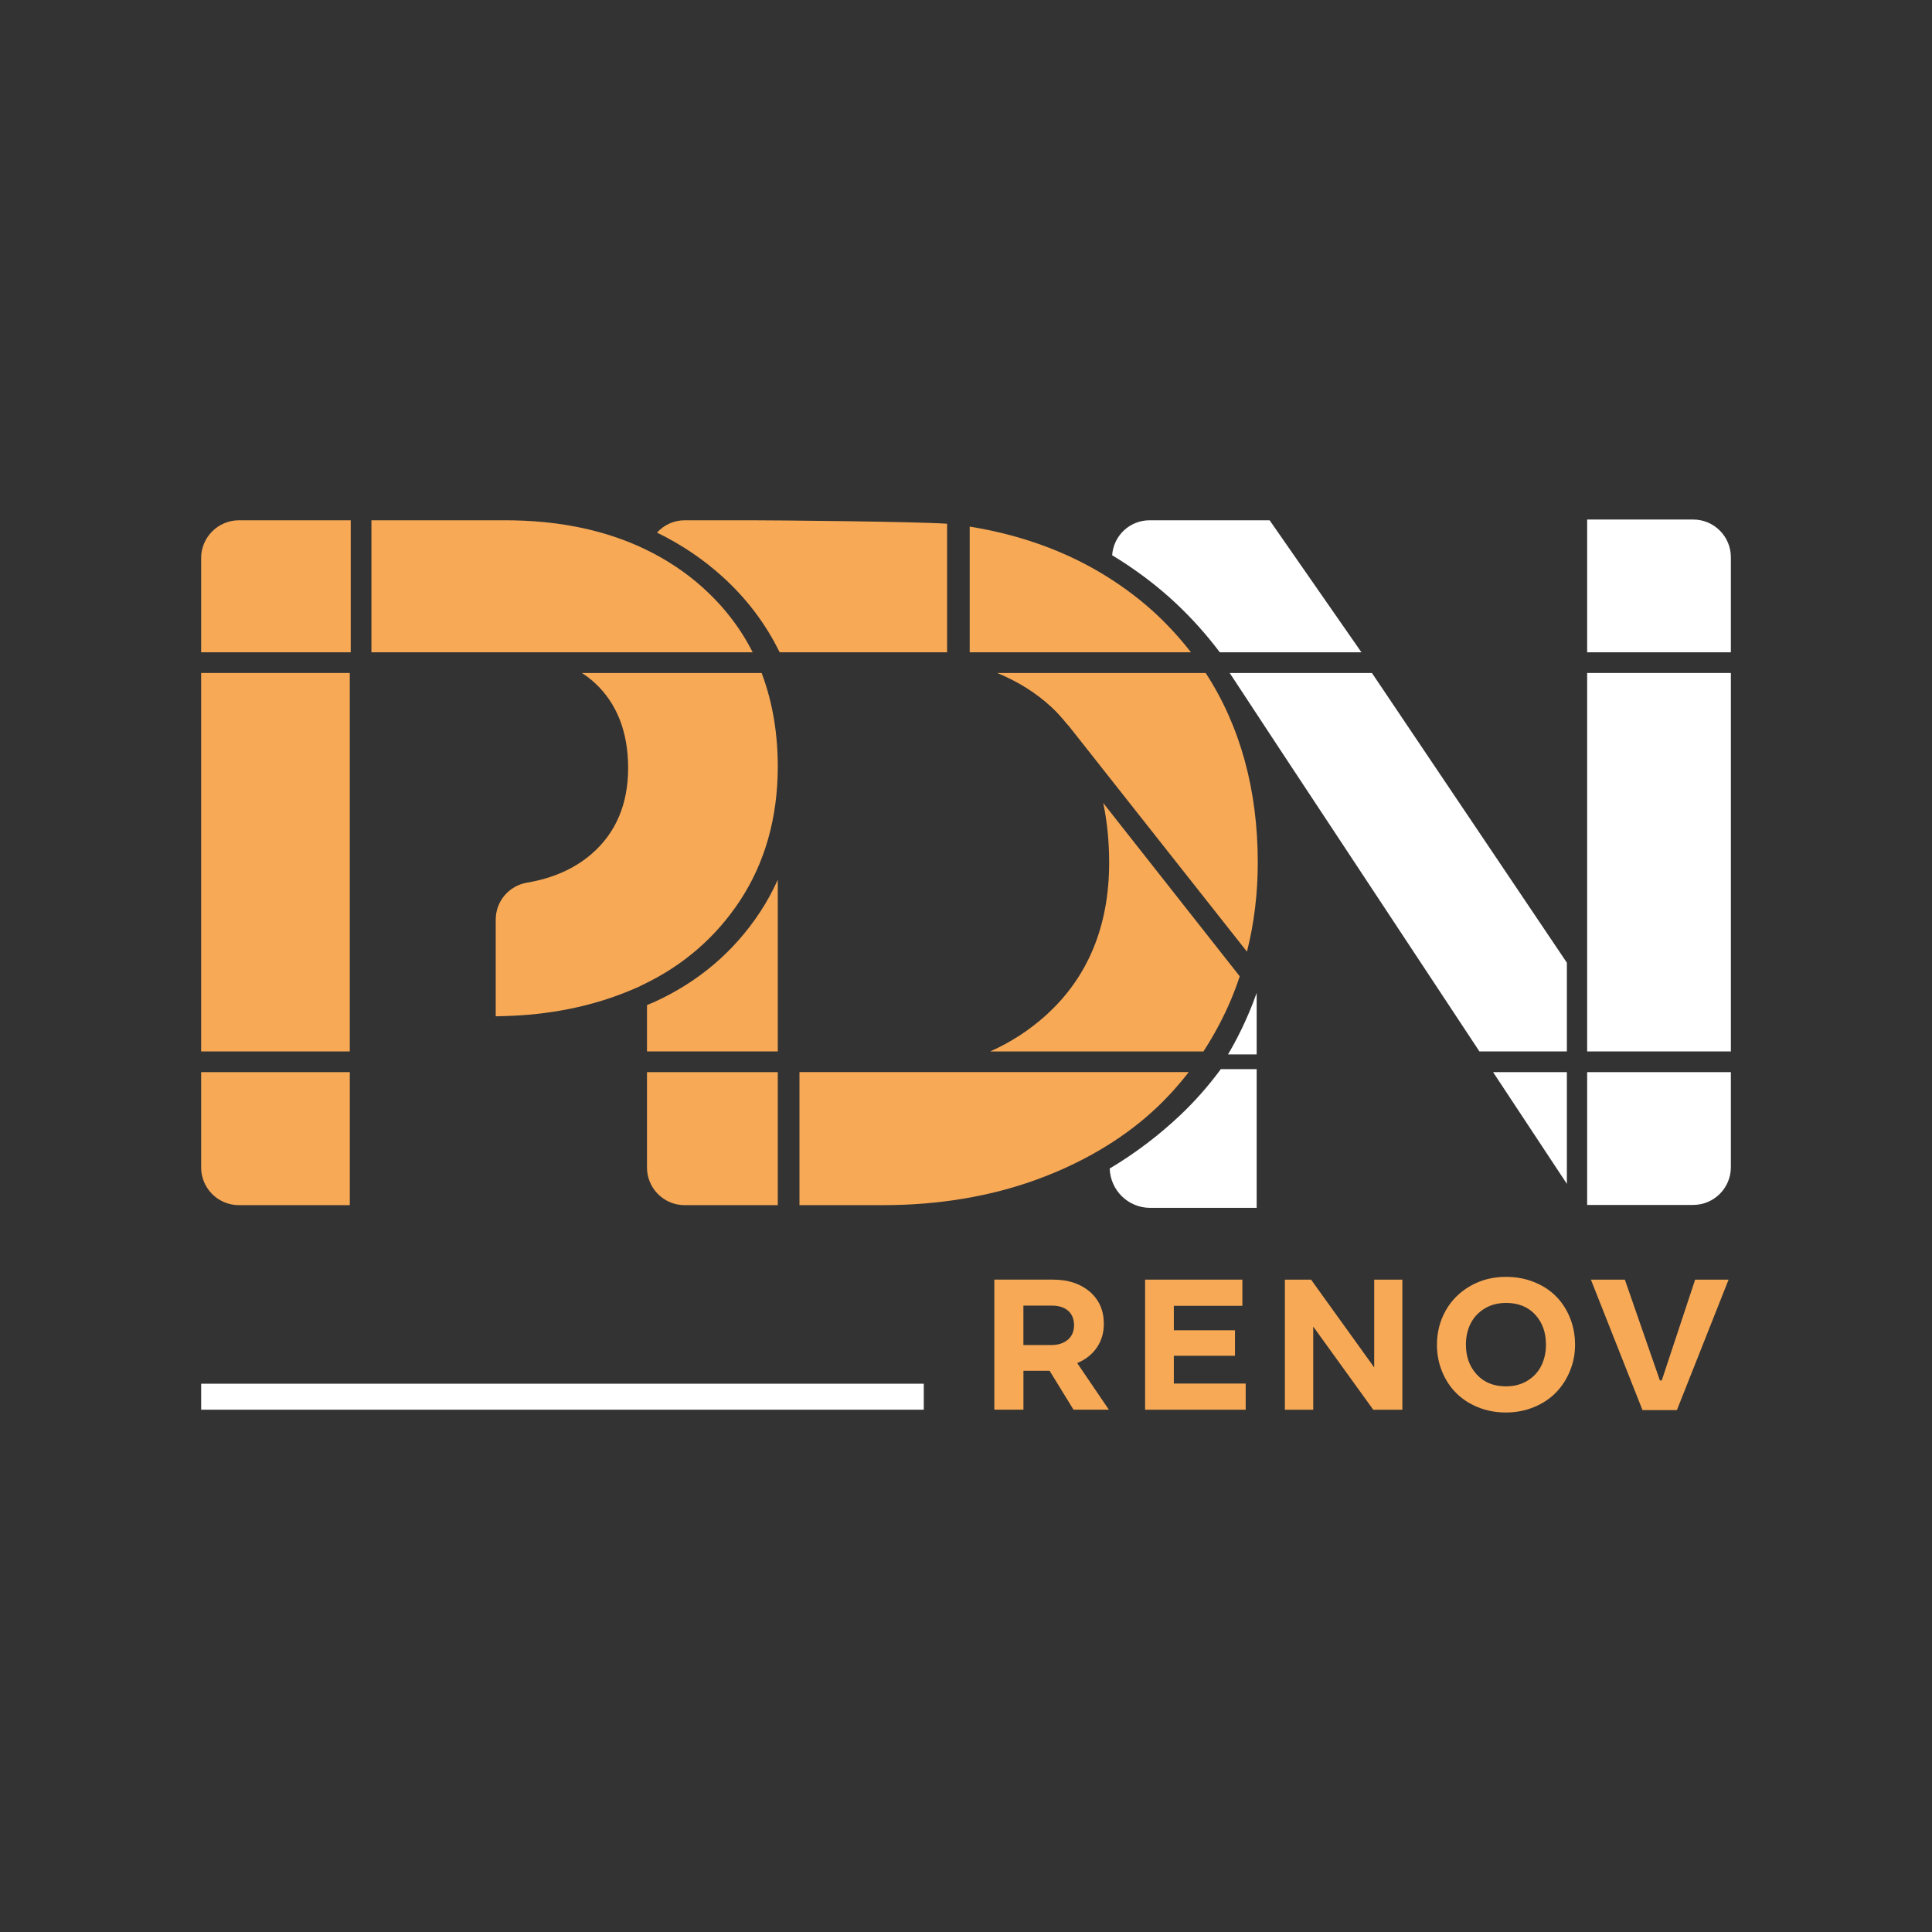 <svg xmlns="http://www.w3.org/2000/svg" id="Votre_Visuel_Visual_" data-name="Votre Visuel / Visual" viewBox="0 0 593.25 593.25"><rect x="0" y="0" width="593.25" height="593.25" fill="#333333" stroke="none"/><defs><style>      .cls-1 {        fill: #f7a956;      }      .cls-2 {        fill: #fff;      }      .cls-3 {        fill: #b5b5b5;      }    </style></defs><g><path class="cls-1" d="M323.37,392.93c4.64,0,8.39,1.24,11.27,3.71,2.87,2.48,4.31,5.77,4.31,9.88,0,2.74-.71,5.15-2.14,7.25-1.42,2.1-3.44,3.69-6.04,4.78l9.73,14.32h-10.86l-7.34-11.94h-8.04v11.94h-8.94v-39.95h18.05Zm-9.11,20.09h8.47c2.16,0,3.87-.54,5.15-1.63,1.28-1.09,1.92-2.57,1.92-4.45s-.6-3.38-1.8-4.44c-1.2-1.06-2.88-1.59-5.04-1.59h-8.71v12.11Z"></path><path class="cls-1" d="M381.49,392.93v8.04h-21.05v7.51h18.78v7.83h-18.78v8.53h22.07v8.04h-30.89v-39.95h29.87Z"></path><path class="cls-1" d="M430.62,392.93v39.95h-8.94l-18.43-25.53v25.53h-8.71v-39.95h8.04l19.39,26.96v-26.96h8.65Z"></path><path class="cls-1" d="M462.41,392.08c3.11,0,5.99,.53,8.63,1.59,2.65,1.06,4.89,2.51,6.73,4.35,1.83,1.84,3.27,4.05,4.31,6.61,1.04,2.56,1.56,5.32,1.56,8.27s-.52,5.52-1.56,8.07c-1.04,2.54-2.47,4.76-4.31,6.64-1.83,1.88-4.09,3.37-6.76,4.47-2.67,1.1-5.54,1.65-8.6,1.65s-5.89-.53-8.53-1.6c-2.64-1.07-4.88-2.52-6.73-4.37-1.84-1.84-3.29-4.05-4.34-6.61-1.05-2.56-1.57-5.31-1.57-8.24,0-3.8,.89-7.29,2.68-10.47,1.78-3.17,4.3-5.69,7.56-7.56,3.25-1.86,6.89-2.8,10.93-2.8Zm0,8.01c-2.48,0-4.67,.58-6.56,1.73-1.89,1.16-3.32,2.69-4.28,4.61-.96,1.92-1.44,4.08-1.44,6.46,0,3.71,1.12,6.77,3.35,9.19,2.23,2.42,5.21,3.62,8.94,3.62,2.54,0,4.76-.59,6.65-1.76,1.89-1.17,3.31-2.72,4.24-4.63,.93-1.91,1.4-4.05,1.4-6.42,0-3.76-1.11-6.84-3.32-9.23-2.21-2.39-5.2-3.58-8.97-3.58Z"></path><path class="cls-1" d="M498.94,392.93l10.75,30.95h.58l10.25-30.95h10.27l-15.87,40.06h-10.57l-15.84-40.06h10.42Z"></path></g><g><path class="cls-1" d="M239.38,200.3h51.44v-39.48c-9.97-.68-53.13-1.06-60.54-1.06h-20.02c-3.27,0-6.32,1.37-8.52,3.79,7.28,3.53,13.97,8.01,19.89,13.33,7.53,6.78,13.5,14.65,17.76,23.41Z"></path><path class="cls-1" d="M200.78,307.73c-.69,.31-1.4,.6-2.11,.89v14.24h40.16v-52.73c-1.55,3.47-3.37,6.79-5.43,9.92-8.03,12.2-19,21.51-32.62,27.69Z"></path><path class="cls-1" d="M210.21,370.06h28.62v-40.85h-40.16v29.31c0,6.36,5.18,11.54,11.54,11.54Z"></path><path class="cls-1" d="M340.58,264.91c0,19.46-6.53,35.21-19.39,46.83-5.09,4.59-10.84,8.32-17.15,11.13h65.49c3.25-5,6.09-10.31,8.42-15.79,.93-2.2,1.83-4.59,2.73-7.3l-.63-.79-41.29-52.42c1.21,5.67,1.82,11.83,1.82,18.34Z"></path><polygon class="cls-3" points="380.68 299.78 380.06 298.98 380.68 299.78 380.68 299.78"></polygon><polygon class="cls-3" points="381.53 299.55 381.55 299.55 381.61 299.49 381.61 299.49 381.53 299.55"></polygon><path class="cls-1" d="M340.04,177.14c-12.27-7.7-26.49-12.89-42.28-15.44v38.6h67.94c-3.15-4.06-6.63-7.9-10.35-11.41-4.5-4.24-9.65-8.19-15.31-11.75Z"></path><path class="cls-1" d="M245.49,329.21v40.85h25.68c17.03,0,32.95-2.66,47.31-7.91,7.82-2.86,15.14-6.41,21.74-10.55,5.42-3.39,10.35-7.17,14.67-11.22,3.6-3.38,7-7.13,10.13-11.18h-119.53Z"></path><path class="cls-1" d="M306.21,206.65c6.35,2.62,11.89,6.09,16.53,10.36,1.61,1.48,3.16,3.17,4.85,5.27h0s.62,.67,.62,.67l54.69,69.28c2.21-8.77,3.32-17.93,3.32-27.32,0-22.35-5.38-41.95-16-58.26h-64.02Z"></path><path class="cls-1" d="M61.76,171.37v28.93h45.94v-40.54h-34.33c-6.4,0-11.61,5.21-11.61,11.61Z"></path><rect class="cls-1" x="61.76" y="206.65" width="45.64" height="116.21"></rect><path class="cls-1" d="M73.36,370.06h34.05v-40.85H61.76v29.26c0,6.39,5.2,11.59,11.59,11.59Z"></path><path class="cls-1" d="M233.89,206.69s0-.03-.01-.04h-55.2c1.47,.95,2.82,1.98,4.01,3.09,6.76,6.28,10.19,15.06,10.19,26.1s-3.77,19.92-11.21,26.36c-5.23,4.53-11.89,7.49-19.79,8.82-5.6,.94-9.66,5.72-9.66,11.36v29.69c.52,0,1.04-.02,1.56-.04l.86-.02c13.94-.35,26.81-2.92,38.26-7.63l.77-.32c.76-.31,1.51-.62,2.25-.95,.28-.13,.54-.26,.81-.4l.65-.32c12.43-5.93,22.48-14.63,29.86-25.86,7.63-11.59,11.52-25.31,11.59-40.78v-.23c.01-10.24-1.58-19.67-4.71-28.19-.08-.21-.15-.43-.22-.65Z"></path><path class="cls-1" d="M215.86,180.47c-5.23-4.71-11.25-8.71-17.91-11.89-12.21-5.85-26.61-8.82-42.78-8.82h-41.12v40.54h117.07c-3.73-7.4-8.86-14.06-15.27-19.83Z"></path><path class="cls-2" d="M519.92,159.53h-32.56v40.77h44.13v-29.2c0-6.38-5.19-11.57-11.57-11.57Z"></path><path class="cls-2" d="M374.57,200.3h43.48l-28.19-40.54h-36.83c-6.12,0-11.08,4.67-11.53,10.73,7.25,4.39,13.9,9.41,19.76,14.93,4.83,4.56,9.31,9.57,13.31,14.89Z"></path><rect class="cls-2" x="487.36" y="206.65" width="44.13" height="116.21"></rect><path class="cls-2" d="M531.49,358.4v-29.18h-44.13v40.77h32.55c6.39,0,11.58-5.2,11.58-11.58Z"></path><polygon class="cls-2" points="377.6 206.65 392.94 229.98 454.28 322.86 481.13 322.86 481.13 295.61 421.27 206.65 377.6 206.65"></polygon><polygon class="cls-2" points="481.13 363.52 481.13 329.21 458.47 329.21 481.13 363.52"></polygon><path class="cls-2" d="M385.88,323.77v-18.88c-3,8.52-6.65,15.27-8.8,18.88h8.8Z"></path><path class="cls-2" d="M362.34,342.49c-6.34,5.99-13.56,11.54-21.59,16.32,.21,6.7,5.67,12.08,12.42,12.08h32.71v-42.59h-11.01c-3.76,5.09-7.92,9.84-12.53,14.19Z"></path></g><rect class="cls-2" x="61.76" y="424.9" width="221.89" height="7.98" transform="translate(345.42 857.77) rotate(180)"></rect></svg>